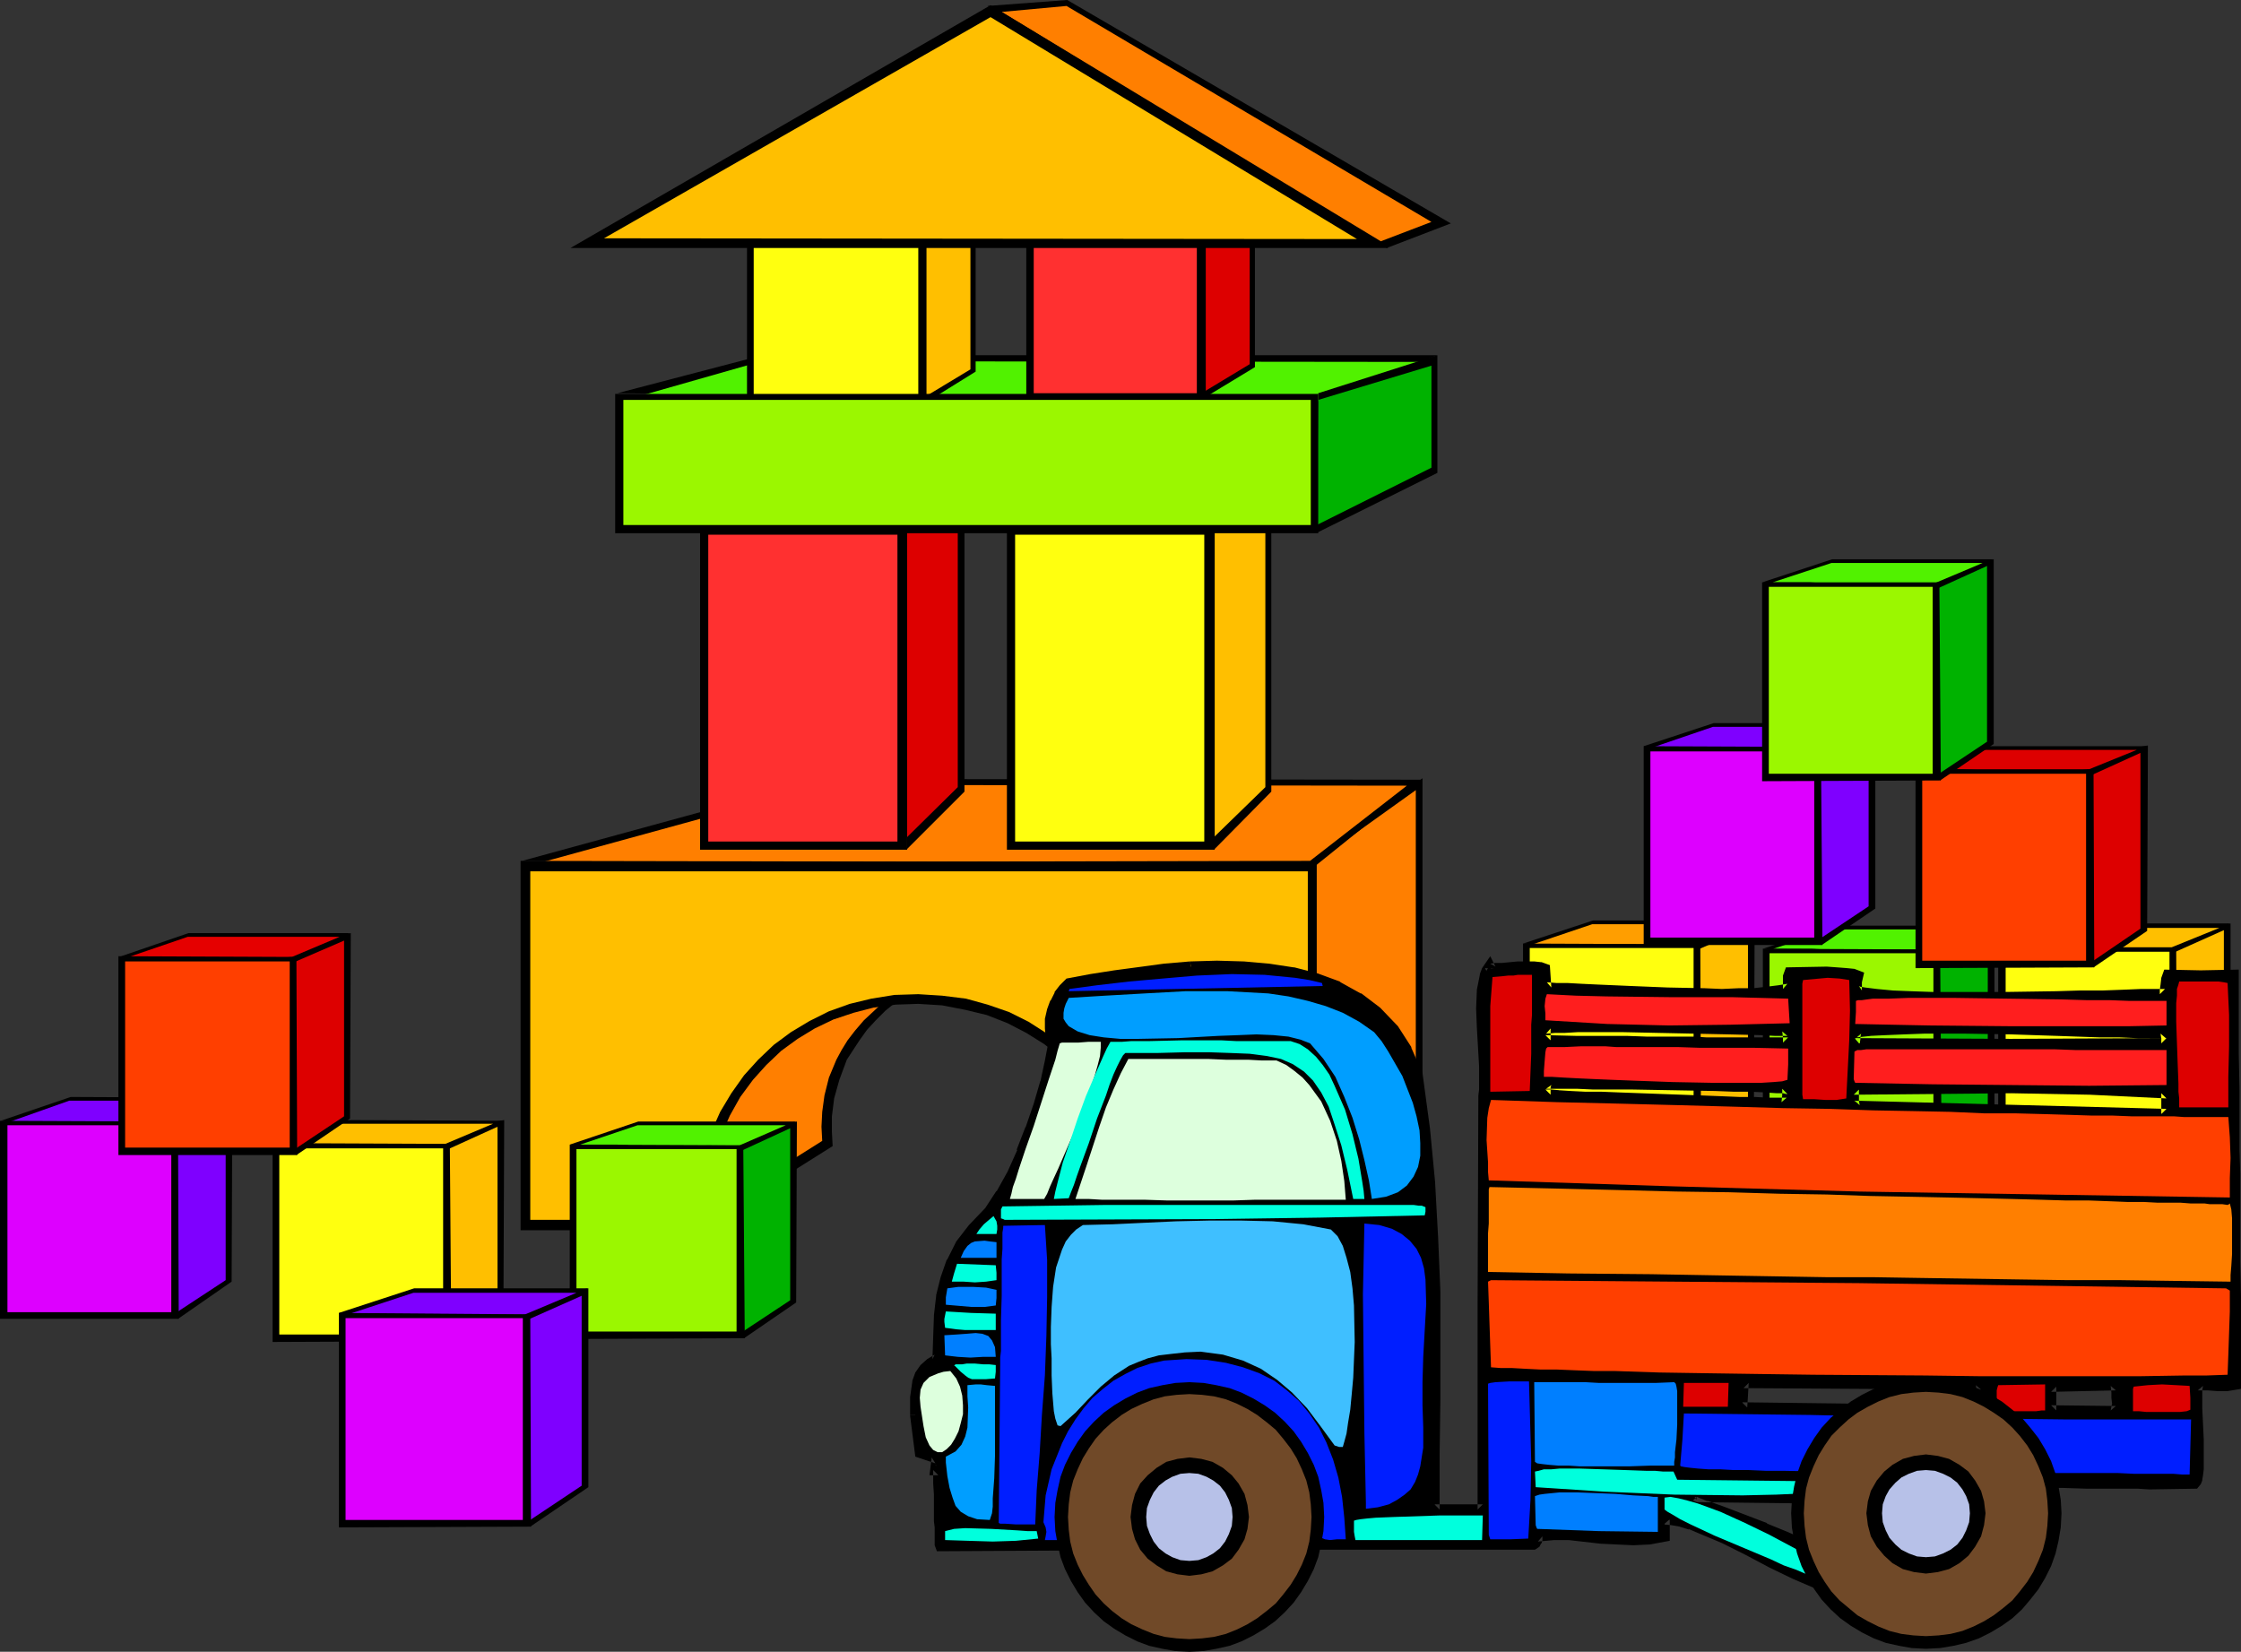 <?xml version="1.0" encoding="UTF-8" standalone="no"?>
<svg
   version="1.0"
   width="128.655mm"
   height="94.831mm"
   id="svg158"
   sodipodi:docname="Blocks 11.wmf"
   xmlns:inkscape="http://www.inkscape.org/namespaces/inkscape"
   xmlns:sodipodi="http://sodipodi.sourceforge.net/DTD/sodipodi-0.dtd"
   xmlns="http://www.w3.org/2000/svg"
   xmlns:svg="http://www.w3.org/2000/svg">
  <rect width="100%" height="100%" fill="#333333" stroke="none"/>
  <sodipodi:namedview
     id="namedview158"
     pagecolor="#ffffff"
     bordercolor="#000000"
     borderopacity="0.25"
     inkscape:showpageshadow="2"
     inkscape:pageopacity="0.0"
     inkscape:pagecheckerboard="0"
     inkscape:deskcolor="#d1d1d1"
     inkscape:document-units="mm" />
  <defs
     id="defs1">
    <pattern
       id="WMFhbasepattern"
       patternUnits="userSpaceOnUse"
       width="6"
       height="6"
       x="0"
       y="0" />
  </defs>
  <path
     style="fill:#000000;fill-opacity:1;fill-rule:evenodd;stroke:none"
     d="M 214.281,1.293 231.573,0 l 83.224,48.478 -13.898,5.333 z"
     id="path1" />
  <path
     style="fill:#ff7f00;fill-opacity:1;fill-rule:evenodd;stroke:none"
     d="m 217.352,2.586 14.059,-1.293 79.184,46.862 -10.989,4.201 z"
     id="path2" />
  <path
     style="fill:#000000;fill-opacity:1;fill-rule:evenodd;stroke:none"
     d="M 133.966,85.322 165.478,77.08 H 311.888 L 286.032,87.099 Z"
     id="path3" />
  <path
     style="fill:#51f200;fill-opacity:1;fill-rule:evenodd;stroke:none"
     d="m 139.784,85.645 25.533,-7.272 144.147,0.162 -23.432,8.564 z"
     id="path4" />
  <path
     style="fill:#000000;fill-opacity:1;fill-rule:evenodd;stroke:none"
     d="m 286.032,85.322 25.856,-8.241 v 25.532 l -26.018,12.928 z"
     id="path5" />
  <path
     style="fill:#00b200;fill-opacity:1;fill-rule:evenodd;stroke:none"
     d="m 286.032,86.776 24.563,-7.433 v 22.138 l -24.886,12.443 z"
     id="path6" />
  <path
     style="fill:#000000;fill-opacity:1;fill-rule:evenodd;stroke:none"
     d="m 151.904,266.792 28.765,-18.099 -0.162,-3.07 v -3.393 l 0.485,-3.878 1.131,-4.04 1.616,-4.363 2.747,-4.201 1.616,-2.262 1.939,-2.101 2.101,-2.101 2.586,-2.101 h -2.262 l -2.424,0.162 -2.424,0.323 -2.747,0.646 -5.494,1.778 -5.818,2.262 -5.656,2.909 -5.494,3.232 -5.01,3.393 -4.525,3.555 z"
     id="path7" />
  <path
     style="fill:#ff7f00;fill-opacity:1;fill-rule:evenodd;stroke:none"
     d="m 151.742,264.368 26.664,-16.806 -0.162,-3.07 0.162,-3.232 0.485,-3.555 0.97,-3.878 1.616,-3.878 1.131,-2.101 1.293,-2.101 1.616,-2.101 1.939,-2.262 2.262,-2.101 2.424,-2.262 h -2.262 l -2.262,0.162 -4.848,0.97 -5.171,1.778 -5.333,2.424 -5.171,2.747 -5.01,3.232 -4.848,3.555 -4.363,3.555 z"
     id="path8" />
  <path
     style="fill:#000000;fill-opacity:1;fill-rule:evenodd;stroke:none"
     d="m 308.656,168.866 v 77.727 l -22.947,20.361 -1.616,-79.827 z"
     id="path9" />
  <path
     style="fill:#ff7f00;fill-opacity:1;fill-rule:evenodd;stroke:none"
     d="m 307.201,171.451 v 74.333 l -21.493,18.583 -1.778,-76.272 z"
     id="path10" />
  <path
     style="fill:#000000;fill-opacity:1;fill-rule:evenodd;stroke:none"
     d="m 113.281,186.803 64.963,-17.775 130.411,0.162 -23.109,18.583 z"
     id="path11" />
  <path
     style="fill:#ff7f00;fill-opacity:1;fill-rule:evenodd;stroke:none"
     d="m 117.483,187.126 61.246,-16.806 126.533,0.162 -21.008,16.321 z"
     id="path12" />
  <path
     style="fill:#000000;fill-opacity:1;fill-rule:evenodd;stroke:none"
     d="m 112.958,186.803 172.75,0.323 v 80.151 h -39.43 l -0.162,-5.171 -0.808,-4.848 -0.97,-4.686 -1.454,-4.525 -1.778,-4.363 -2.262,-4.04 -2.586,-3.717 -2.909,-3.393 -3.232,-3.232 -3.555,-2.747 -3.878,-2.424 -4.04,-2.101 -4.525,-1.778 -4.686,-1.131 -5.01,-0.97 -5.171,-0.323 -4.848,0.162 -4.848,0.646 -4.363,1.131 -4.363,1.454 -4.04,1.939 -3.717,2.262 -3.555,2.586 -3.232,3.07 -2.909,3.232 -2.747,3.717 -2.262,4.04 -1.939,4.363 -1.616,4.686 -1.293,5.009 -0.97,5.333 -0.485,5.494 h -39.107 z"
     id="path13" />
  <path
     style="fill:#ffbf00;fill-opacity:1;fill-rule:evenodd;stroke:none"
     d="m 115.059,189.065 h 168.71 v 75.949 h -35.552 l -0.162,-5.009 -0.808,-4.848 -1.131,-4.686 -1.616,-4.525 -1.939,-4.201 -2.262,-4.04 -2.747,-3.878 -3.07,-3.555 -3.555,-3.232 -3.717,-2.747 -4.04,-2.586 -4.202,-2.101 -4.686,-1.616 -4.686,-1.293 -5.171,-0.646 -5.171,-0.323 -5.171,0.162 -5.01,0.808 -4.686,1.131 -4.525,1.616 -4.202,2.101 -4.04,2.424 -3.717,2.747 -3.394,3.232 -3.07,3.393 -2.747,3.878 -2.424,4.04 -1.939,4.363 -1.616,4.363 -1.293,4.848 -0.808,4.848 -0.323,5.009 h -35.229 z"
     id="path14" />
  <path
     style="fill:#000000;fill-opacity:1;fill-rule:evenodd;stroke:none"
     d="m 194.728,109.884 14.544,3.555 v 58.335 l -12.443,12.443 z"
     id="path15" />
  <path
     style="fill:#dd0000;fill-opacity:1;fill-rule:evenodd;stroke:none"
     d="m 194.566,110.207 13.251,3.393 v 57.204 l -11.635,11.473 z"
     id="path16" />
  <path
     style="fill:#000000;fill-opacity:1;fill-rule:evenodd;stroke:none"
     d="m 151.904,114.247 h 44.925 v 70.132 h -44.925 z"
     id="path17" />
  <path
     style="fill:#ff3030;fill-opacity:1;fill-rule:evenodd;stroke:none"
     d="m 153.681,116.025 h 41.046 v 66.577 h -41.046 z"
     id="path18" />
  <path
     style="fill:#000000;fill-opacity:1;fill-rule:evenodd;stroke:none"
     d="m 261.307,109.884 14.544,3.555 v 58.335 l -12.282,12.443 z"
     id="path19" />
  <path
     style="fill:#ffbf00;fill-opacity:1;fill-rule:evenodd;stroke:none"
     d="m 261.145,110.207 13.413,3.393 v 57.204 l -11.797,11.473 z"
     id="path20" />
  <path
     style="fill:#000000;fill-opacity:1;fill-rule:evenodd;stroke:none"
     d="M 218.483,114.247 H 263.569 V 184.379 H 218.483 Z"
     id="path21" />
  <path
     style="fill:#ffff0f;fill-opacity:1;fill-rule:evenodd;stroke:none"
     d="m 220.261,116.025 h 41.046 v 66.577 h -41.046 z"
     id="path22" />
  <path
     style="fill:#000000;fill-opacity:1;fill-rule:evenodd;stroke:none"
     d="m 199.253,47.67 12.443,1.778 v 31.188 l -10.666,6.625 z"
     id="path23" />
  <path
     style="fill:#ffbf00;fill-opacity:1;fill-rule:evenodd;stroke:none"
     d="m 199.091,47.832 11.474,1.778 v 30.541 l -10.181,6.141 z"
     id="path24" />
  <path
     style="fill:#000000;fill-opacity:1;fill-rule:evenodd;stroke:none"
     d="m 162.085,49.933 h 38.946 v 37.328 h -38.946 z"
     id="path25" />
  <path
     style="fill:#ffff0f;fill-opacity:1;fill-rule:evenodd;stroke:none"
     d="m 163.539,50.902 h 35.714 v 35.551 h -35.714 z"
     id="path26" />
  <path
     style="fill:#000000;fill-opacity:1;fill-rule:evenodd;stroke:none"
     d="m 96.152,245.3 13.251,-2.262 -0.162,40.075 -11.635,7.918 z"
     id="path27" />
  <path
     style="fill:#ffbf00;fill-opacity:1;fill-rule:evenodd;stroke:none"
     d="m 97.283,249.34 10.666,-4.848 v 38.136 l -10.666,7.272 z"
     id="path28" />
  <path
     style="fill:#000000;fill-opacity:1;fill-rule:evenodd;stroke:none"
     d="m 59.146,248.047 15.19,-5.009 34.906,0.162 -12.12,5.009 h -1.616 l -1.939,0.162 H 64.963 l -2.424,-0.162 h -3.07 z"
     id="path29" />
  <path
     style="fill:#ffbf00;fill-opacity:1;fill-rule:evenodd;stroke:none"
     d="m 61.408,248.208 12.766,-4.363 h 32.805 l -10.342,4.363 z"
     id="path30" />
  <path
     style="fill:#000000;fill-opacity:1;fill-rule:evenodd;stroke:none"
     d="m 59.146,248.047 38.461,0.162 0.323,42.822 -38.784,0.162 z"
     id="path31" />
  <path
     style="fill:#ffff0f;fill-opacity:1;fill-rule:evenodd;stroke:none"
     d="m 60.6,249.178 h 35.552 v 40.399 H 60.6 Z"
     id="path32" />
  <path
     style="fill:#000000;fill-opacity:1;fill-rule:evenodd;stroke:none"
     d="m 37.168,240.452 13.251,-2.424 -0.162,40.075 -11.635,8.08 z"
     id="path33" />
  <path
     style="fill:#7f00ff;fill-opacity:1;fill-rule:evenodd;stroke:none"
     d="m 38.138,244.492 10.827,-4.848 v 38.136 l -10.827,7.11 z"
     id="path34" />
  <path
     style="fill:#000000;fill-opacity:1;fill-rule:evenodd;stroke:none"
     d="m 0.162,243.199 15.19,-5.171 34.906,0.162 -12.12,5.171 H 1.616 l -1.131,-0.162 z"
     id="path35" />
  <path
     style="fill:#7f00ff;fill-opacity:1;fill-rule:evenodd;stroke:none"
     d="M 2.262,243.361 15.029,238.836 h 32.966 l -10.342,4.525 z"
     id="path36" />
  <path
     style="fill:#000000;fill-opacity:1;fill-rule:evenodd;stroke:none"
     d="m 0,243.199 38.622,0.162 0.162,42.822 H 0 Z"
     id="path37" />
  <path
     style="fill:#dd00ff;fill-opacity:1;fill-rule:evenodd;stroke:none"
     d="M 1.616,244.169 H 37.168 v 40.56 H 1.616 Z"
     id="path38" />
  <path
     style="fill:#000000;fill-opacity:1;fill-rule:evenodd;stroke:none"
     d="m 62.862,204.74 13.251,-2.262 -0.162,40.237 -11.635,7.918 z"
     id="path39" />
  <path
     style="fill:#dd0000;fill-opacity:1;fill-rule:evenodd;stroke:none"
     d="m 63.832,208.78 10.827,-4.686 v 38.136 l -10.666,7.11 z"
     id="path40" />
  <path
     style="fill:#000000;fill-opacity:1;fill-rule:evenodd;stroke:none"
     d="m 25.856,207.648 15.029,-5.171 h 35.067 l -12.12,5.171 H 62.216 l -1.939,0.162 H 27.31 l -1.131,-0.162 z"
     id="path41" />
  <path
     style="fill:#e50000;fill-opacity:1;fill-rule:evenodd;stroke:none"
     d="m 27.957,207.648 12.766,-4.363 h 32.966 l -10.342,4.363 h -0.323 l -1.131,0.162 H 39.269 l -3.07,-0.162 z"
     id="path42" />
  <path
     style="fill:#000000;fill-opacity:1;fill-rule:evenodd;stroke:none"
     d="m 25.694,207.487 38.622,0.162 0.162,42.984 H 25.694 Z"
     id="path43" />
  <path
     style="fill:#ff3f00;fill-opacity:1;fill-rule:evenodd;stroke:none"
     d="m 27.149,208.618 h 35.714 v 40.399 h -35.714 z"
     id="path44" />
  <path
     style="fill:#000000;fill-opacity:1;fill-rule:evenodd;stroke:none"
     d="m 159.822,245.623 13.09,-2.262 -0.162,39.267 -11.312,7.757 z"
     id="path45" />
  <path
     style="fill:#00b200;fill-opacity:1;fill-rule:evenodd;stroke:none"
     d="m 160.953,249.663 10.504,-4.848 v 37.328 l -10.504,6.949 z"
     id="path46" />
  <path
     style="fill:#000000;fill-opacity:1;fill-rule:evenodd;stroke:none"
     d="m 123.624,248.37 14.867,-5.009 h 34.259 l -11.958,5.171 h -35.714 l -1.131,-0.162 z"
     id="path47" />
  <path
     style="fill:#51f200;fill-opacity:1;fill-rule:evenodd;stroke:none"
     d="m 125.886,248.37 12.443,-4.201 h 32.158 l -10.019,4.363 h -23.594 l -2.909,-0.162 z"
     id="path48" />
  <path
     style="fill:#000000;fill-opacity:1;fill-rule:evenodd;stroke:none"
     d="m 123.624,248.37 37.653,0.162 0.323,41.853 -37.976,0.162 z"
     id="path49" />
  <path
     style="fill:#9bf700;fill-opacity:1;fill-rule:evenodd;stroke:none"
     d="m 125.078,249.34 h 34.744 v 39.591 h -34.744 z"
     id="path50" />
  <path
     style="fill:#000000;fill-opacity:1;fill-rule:evenodd;stroke:none"
     d="m 113.443,281.982 14.221,-2.424 v 43.146 l -12.605,8.564 z"
     id="path51" />
  <path
     style="fill:#7f00ff;fill-opacity:1;fill-rule:evenodd;stroke:none"
     d="m 114.574,286.345 11.635,-5.171 v 41.206 l -11.635,7.757 z"
     id="path52" />
  <path
     style="fill:#000000;fill-opacity:1;fill-rule:evenodd;stroke:none"
     d="m 73.528,284.89 16.322,-5.333 h 37.814 l -13.251,5.656 H 79.83 l -2.586,-0.162 h -3.232 z"
     id="path53" />
  <path
     style="fill:#7f00ff;fill-opacity:1;fill-rule:evenodd;stroke:none"
     d="m 75.952,285.052 13.736,-4.525 h 35.39 l -11.15,4.686 z"
     id="path54" />
  <path
     style="fill:#000000;fill-opacity:1;fill-rule:evenodd;stroke:none"
     d="m 73.528,284.89 41.531,0.323 0.162,46.054 -41.693,0.162 z"
     id="path55" />
  <path
     style="fill:#dd00ff;fill-opacity:1;fill-rule:evenodd;stroke:none"
     d="m 74.982,286.021 h 38.461 v 43.792 H 74.982 Z"
     id="path56" />
  <path
     style="fill:#000000;fill-opacity:1;fill-rule:evenodd;stroke:none"
     d="m 259.691,46.539 12.605,1.939 v 31.188 l -10.666,6.464 z"
     id="path57" />
  <path
     style="fill:#dd0000;fill-opacity:1;fill-rule:evenodd;stroke:none"
     d="m 259.691,46.701 11.474,1.778 v 30.541 l -10.181,6.141 z"
     id="path58" />
  <path
     style="fill:#000000;fill-opacity:1;fill-rule:evenodd;stroke:none"
     d="M 222.685,48.963 H 261.63 V 86.291 H 222.685 Z"
     id="path59" />
  <path
     style="fill:#ff3030;fill-opacity:1;fill-rule:evenodd;stroke:none"
     d="m 224.301,49.771 h 35.39 v 35.551 h -35.39 z"
     id="path60" />
  <path
     style="fill:#000000;fill-opacity:1;fill-rule:evenodd;stroke:none"
     d="m 133.481,85.483 h 152.55 v 30.218 H 133.481 Z"
     id="path61" />
  <path
     style="fill:#9bf700;fill-opacity:1;fill-rule:evenodd;stroke:none"
     d="M 135.259,86.776 H 284.416 V 113.924 H 135.259 Z"
     id="path62" />
  <path
     style="fill:#000000;fill-opacity:1;fill-rule:evenodd;stroke:none"
     d="M 123.785,53.811 214.928,1.131 301.222,53.811 Z"
     id="path63" />
  <path
     style="fill:#ffbf00;fill-opacity:1;fill-rule:evenodd;stroke:none"
     d="M 131.057,51.71 214.928,3.717 294.435,51.872 Z"
     id="path64" />
  <path
     style="fill:#000000;fill-opacity:1;fill-rule:evenodd;stroke:none"
     d="m 367.478,201.993 13.251,-2.262 -0.162,40.075 -11.474,8.08 z"
     id="path65" />
  <path
     style="fill:#ffbf00;fill-opacity:1;fill-rule:evenodd;stroke:none"
     d="m 368.448,206.032 10.827,-4.686 v 37.975 l -10.666,7.272 z"
     id="path66" />
  <path
     style="fill:#000000;fill-opacity:1;fill-rule:evenodd;stroke:none"
     d="m 330.472,204.74 15.19,-5.009 h 34.906 l -12.12,5.171 h -3.555 l -2.424,0.162 H 349.379 l -7.11,-0.162 h -10.181 l -1.293,-0.162 z"
     id="path67" />
  <path
     style="fill:#ff9e00;fill-opacity:1;fill-rule:evenodd;stroke:none"
     d="m 332.572,204.901 12.928,-4.363 h 32.805 l -10.342,4.363 z"
     id="path68" />
  <path
     style="fill:#000000;fill-opacity:1;fill-rule:evenodd;stroke:none"
     d="m 330.472,204.74 38.461,0.162 0.162,42.822 -38.622,0.162 z"
     id="path69" />
  <path
     style="fill:#ffff0f;fill-opacity:1;fill-rule:evenodd;stroke:none"
     d="m 331.926,205.709 h 35.552 v 40.56 h -35.552 z"
     id="path70" />
  <path
     style="fill:#000000;fill-opacity:1;fill-rule:evenodd;stroke:none"
     d="m 419.513,203.124 13.251,-2.262 v 40.075 l -11.635,7.918 z"
     id="path71" />
  <path
     style="fill:#00b200;fill-opacity:1;fill-rule:evenodd;stroke:none"
     d="m 420.644,207.164 10.666,-4.848 v 38.136 l -10.666,7.272 z"
     id="path72" />
  <path
     style="fill:#000000;fill-opacity:1;fill-rule:evenodd;stroke:none"
     d="m 382.507,205.871 15.19,-5.009 h 35.067 l -12.282,5.171 h -36.36 l -1.293,-0.162 z"
     id="path73" />
  <path
     style="fill:#51f200;fill-opacity:1;fill-rule:evenodd;stroke:none"
     d="m 384.769,205.871 12.766,-4.201 h 32.805 l -10.181,4.363 h -24.078 l -3.07,-0.162 z"
     id="path74" />
  <path
     style="fill:#000000;fill-opacity:1;fill-rule:evenodd;stroke:none"
     d="m 382.507,205.871 38.461,0.162 0.323,42.822 -38.784,0.162 z"
     id="path75" />
  <path
     style="fill:#9bf700;fill-opacity:1;fill-rule:evenodd;stroke:none"
     d="m 383.961,206.84 h 35.552 v 40.56 h -35.552 z"
     id="path76" />
  <path
     style="fill:#000000;fill-opacity:1;fill-rule:evenodd;stroke:none"
     d="m 470.74,202.639 13.251,-2.262 v 40.075 l -11.797,8.08 z"
     id="path77" />
  <path
     style="fill:#ffbf00;fill-opacity:1;fill-rule:evenodd;stroke:none"
     d="m 471.71,206.679 10.827,-4.848 v 38.136 l -10.666,7.272 z"
     id="path78" />
  <path
     style="fill:#000000;fill-opacity:1;fill-rule:evenodd;stroke:none"
     d="m 433.572,205.386 38.622,0.162 0.162,42.984 H 433.572 Z"
     id="path79" />
  <path
     style="fill:#000000;fill-opacity:1;fill-rule:evenodd;stroke:none"
     d="m 433.734,205.386 15.19,-5.009 h 34.906 l -12.12,5.171 h -3.555 l -2.424,0.162 H 439.551 l -2.424,-0.162 h -3.394 z"
     id="path80" />
  <path
     style="fill:#ffbf00;fill-opacity:1;fill-rule:evenodd;stroke:none"
     d="m 435.996,205.548 12.766,-4.201 h 32.805 l -10.342,4.201 z"
     id="path81" />
  <path
     style="fill:#ffff0f;fill-opacity:1;fill-rule:evenodd;stroke:none"
     d="m 435.188,206.517 h 35.552 v 40.56 H 435.188 Z"
     id="path82" />
  <path
     style="fill:#000000;fill-opacity:1;fill-rule:evenodd;stroke:none"
     d="m 452.641,164.18 13.413,-2.424 -0.162,40.237 -11.635,7.918 z"
     id="path83" />
  <path
     style="fill:#dd0000;fill-opacity:1;fill-rule:evenodd;stroke:none"
     d="m 453.772,168.219 10.666,-4.848 v 38.136 l -10.666,7.272 z"
     id="path84" />
  <path
     style="fill:#000000;fill-opacity:1;fill-rule:evenodd;stroke:none"
     d="m 415.635,166.927 15.19,-5.009 h 35.067 l -12.282,5.009 h -0.485 l -1.131,0.162 H 441.491 l -6.949,0.162 -7.11,-0.162 h -10.181 l -1.293,-0.162 z"
     id="path85" />
  <path
     style="fill:#dd0000;fill-opacity:1;fill-rule:evenodd;stroke:none"
     d="m 417.897,166.927 12.766,-4.201 h 32.966 l -10.342,4.201 h -0.323 l -1.131,0.162 h -22.624 l -3.07,-0.162 z"
     id="path86" />
  <path
     style="fill:#000000;fill-opacity:1;fill-rule:evenodd;stroke:none"
     d="m 415.635,166.927 h 38.622 l 0.162,42.984 -38.784,0.162 z"
     id="path87" />
  <path
     style="fill:#ff3f00;fill-opacity:1;fill-rule:evenodd;stroke:none"
     d="m 417.089,167.896 h 35.552 v 40.56 h -35.552 z"
     id="path88" />
  <path
     style="fill:#000000;fill-opacity:1;fill-rule:evenodd;stroke:none"
     d="m 393.657,159.17 13.251,-2.262 v 40.237 l -11.635,7.918 z"
     id="path89" />
  <path
     style="fill:#7f00ff;fill-opacity:1;fill-rule:evenodd;stroke:none"
     d="m 394.788,163.21 10.666,-4.848 v 38.298 l -10.666,7.11 z"
     id="path90" />
  <path
     style="fill:#000000;fill-opacity:1;fill-rule:evenodd;stroke:none"
     d="m 356.651,161.917 15.19,-5.009 h 35.067 l -12.282,5.171 h -1.616 l -1.939,0.162 h -28.603 l -2.424,-0.162 h -3.07 z"
     id="path91" />
  <path
     style="fill:#7f00ff;fill-opacity:1;fill-rule:evenodd;stroke:none"
     d="m 358.913,162.079 12.766,-4.363 h 32.805 l -10.181,4.363 z"
     id="path92" />
  <path
     style="fill:#000000;fill-opacity:1;fill-rule:evenodd;stroke:none"
     d="m 356.651,161.917 38.461,0.162 0.323,42.984 h -38.784 z"
     id="path93" />
  <path
     style="fill:#dd00ff;fill-opacity:1;fill-rule:evenodd;stroke:none"
     d="m 358.105,163.048 h 35.552 v 40.399 h -35.552 z"
     id="path94" />
  <path
     style="fill:#000000;fill-opacity:1;fill-rule:evenodd;stroke:none"
     d="m 419.352,123.619 13.251,-2.262 v 40.075 l -11.635,7.918 z"
     id="path95" />
  <path
     style="fill:#00b200;fill-opacity:1;fill-rule:evenodd;stroke:none"
     d="m 420.483,127.659 10.666,-4.848 v 38.136 l -10.666,7.11 z"
     id="path96" />
  <path
     style="fill:#000000;fill-opacity:1;fill-rule:evenodd;stroke:none"
     d="m 382.345,126.367 15.19,-5.009 h 35.067 l -12.282,5.171 h -36.36 l -1.293,-0.162 z"
     id="path97" />
  <path
     style="fill:#51f200;fill-opacity:1;fill-rule:evenodd;stroke:none"
     d="m 384.608,126.367 12.766,-4.201 h 32.805 l -10.342,4.363 h -24.078 l -2.909,-0.162 z"
     id="path98" />
  <path
     style="fill:#000000;fill-opacity:1;fill-rule:evenodd;stroke:none"
     d="m 382.345,126.367 h 38.461 l 0.323,42.984 -38.784,0.162 z"
     id="path99" />
  <path
     style="fill:#9bf700;fill-opacity:1;fill-rule:evenodd;stroke:none"
     d="m 383.8,127.336 h 35.552 v 40.56 h -35.552 z"
     id="path100" />
  <path
     style="fill:#000000;fill-opacity:1;fill-rule:evenodd;stroke:none"
     d="m 335.32,237.543 v -1.939 l 0.162,-0.485 h 6.626 l 3.555,0.162 h 8.403 l 9.211,0.162 8.888,0.162 4.202,0.162 h 3.717 l 3.07,0.162 2.424,0.162 h 1.616 l 0.485,0.162 h 0.162 v 1.616 l -0.162,1.454 h -3.878 l -3.07,-0.162 h -3.394 l -3.878,-0.162 -4.202,-0.162 -8.888,-0.323 -8.726,-0.323 -4.04,-0.162 h -3.555 l -3.232,-0.162 -2.586,-0.162 -1.778,-0.162 z m -136.713,69.485 0.97,8.241 3.717,1.131 -0.323,2.586 h 0.646 v 2.909 l 0.162,2.424 v 5.656 l 0.162,1.293 v 3.878 l 0.162,0.485 28.442,-0.162 0.808,-3.07 0.97,-3.232 2.586,-6.464 3.07,-6.141 1.454,-2.747 1.616,-2.586 1.616,-1.616 1.616,-1.454 3.232,-1.939 3.394,-1.293 3.555,-0.485 3.394,0.323 3.394,0.808 3.394,1.454 3.232,2.101 2.909,2.424 2.909,2.747 2.424,3.07 2.262,3.393 1.939,3.555 1.454,3.555 0.97,3.717 0.485,3.555 h 47.51 l 0.485,-0.323 0.162,-0.323 0.162,-0.485 v -0.646 l 3.555,-0.323 h 3.394 l 7.11,0.808 6.787,0.323 3.394,-0.162 3.394,-0.646 v -3.717 l 1.616,0.162 1.939,0.323 2.101,0.646 2.262,0.97 5.01,2.101 5.171,2.586 5.171,2.747 5.01,2.424 4.525,1.939 1.939,0.808 1.778,0.485 -0.646,-6.625 -0.97,-0.646 -1.454,-0.808 -3.232,-1.616 -4.04,-1.778 -4.363,-1.778 -8.888,-3.393 -4.04,-1.454 -1.616,-0.646 -1.454,-0.646 v -0.646 l 26.664,0.485 0.162,-0.646 0.323,-1.131 0.162,-1.293 0.162,-0.646 h 22.786 l 4.686,0.162 h 25.694 l 5.01,0.162 h 11.15 l 2.586,0.162 h 9.858 l 0.323,-0.485 0.162,-0.646 0.162,-0.97 0.162,-1.293 v -6.302 l -0.323,-6.787 v -4.04 l 0.162,-0.97 h 2.262 l 2.101,0.162 h 1.939 l 1.939,-0.323 v -18.745 l -0.162,-7.918 v -19.068 l -0.162,-5.171 v -13.089 l -0.162,-7.757 V 211.527 l -7.11,0.162 -7.11,-0.162 -0.323,0.97 -0.162,1.293 -0.162,1.131 v 0.808 h -5.171 l -3.878,0.162 -4.363,0.162 h -4.848 l -5.333,0.162 -10.989,0.162 h -15.998 l -4.686,-0.162 -4.04,-0.162 -3.394,-0.323 -2.586,-0.323 -0.97,-0.162 -0.646,-0.323 v -2.101 l 0.323,-1.131 -0.97,-0.323 -1.616,-0.162 -2.101,-0.162 -2.262,-0.162 h -7.918 l -0.323,0.97 v 2.747 l -1.939,0.323 -2.586,0.323 -2.909,0.323 h -3.394 l -3.555,0.162 -3.717,-0.162 -8.08,-0.162 -7.918,-0.323 -7.434,-0.323 -3.394,-0.162 -2.909,-0.162 h -2.586 l -2.101,-0.162 -0.162,-4.04 -1.131,-0.323 -1.454,-0.162 h -3.232 l -3.394,0.323 h -1.454 l -1.131,0.162 -0.323,-0.646 -0.646,0.97 -0.323,1.131 -0.646,3.232 -0.162,3.878 0.162,4.201 0.485,8.403 v 5.171 l -0.162,1.293 -0.162,44.923 v 44.762 h -10.504 v -11.958 l 0.162,-11.796 v -23.593 l -0.485,-11.635 -0.646,-11.796 -1.131,-11.796 -1.616,-11.796 -1.131,-2.747 -1.131,-2.586 -2.909,-4.525 -3.555,-3.717 -4.04,-3.07 -4.363,-2.424 -4.848,-1.778 -5.01,-1.293 -5.333,-0.808 -5.494,-0.485 -5.656,-0.162 -5.656,0.162 -5.656,0.485 -10.827,1.454 -5.171,0.808 -4.848,0.808 -1.131,1.131 -0.97,1.454 -0.808,1.616 -0.646,1.778 -0.485,1.939 v 1.778 l 0.162,1.616 0.646,1.454 -0.808,4.201 -0.97,4.525 -1.454,5.009 -1.778,5.171 -1.939,5.009 -2.101,4.686 -2.424,4.363 -2.424,3.717 -3.555,3.717 -2.747,3.555 -1.939,3.717 -1.293,3.717 -0.97,3.878 -0.485,4.201 -0.162,4.525 -0.162,4.848 -1.616,0.97 -1.293,1.131 -0.97,1.293 -0.485,1.616 -0.485,3.393 z m 179.376,-1.616 0.162,-2.586 0.162,-2.747 51.55,0.323 0.162,1.131 0.162,0.808 0.162,1.131 v 1.131 l -0.162,1.454 -26.018,-0.323 z m 67.064,0.646 v -5.171 l 7.11,-0.162 6.949,-0.162 0.162,1.454 v 1.131 l 0.162,1.454 -0.323,1.616 z M 335.32,225.747 v -2.586 l 1.939,-0.162 h 2.262 l 2.747,-0.162 h 10.019 l 7.595,0.162 7.757,0.162 7.595,0.162 6.787,0.162 3.07,0.162 h 2.747 l 0.162,1.293 v 1.293 h -17.776 l -2.586,-0.162 h -10.181 l -4.525,-0.162 h -10.989 z m 67.064,0.646 0.162,-1.131 v -0.646 l 0.162,-0.646 3.07,-0.323 3.394,-0.162 3.878,-0.162 4.363,-0.162 h 9.211 l 9.858,0.162 9.858,0.323 9.211,0.323 h 4.202 l 3.878,0.162 h 6.302 l 0.162,1.131 v 1.131 l -33.774,0.162 z m -0.162,12.604 v -2.586 l 34.259,-0.323 16.968,0.323 16.645,0.808 v 4.525 l -67.71,-1.778 -0.162,-0.97 V 238.836 Z"
     id="path101" />
  <path
     style="fill:#000000;fill-opacity:1;fill-rule:evenodd;stroke:none"
     d="m 335.32,236.412 1.131,1.131 v -1.939 0.323 l 0.162,-0.485 -1.131,0.808 h 6.626 l 3.555,0.162 h 8.403 l 18.099,0.323 4.202,0.162 h 3.717 l 3.07,0.162 2.424,0.162 h 1.616 -0.323 l 0.646,0.162 h 0.323 l -1.131,-1.131 v 1.616 -0.162 l -0.162,1.454 1.131,-0.97 h -3.878 l -3.07,-0.162 h -3.394 l -3.878,-0.162 -4.202,-0.162 -17.614,-0.646 -4.04,-0.162 h -3.555 l -3.232,-0.162 -2.586,-0.162 h 0.162 l -1.778,-0.162 h -0.162 -1.131 l -0.97,2.101 2.101,0.162 h -0.162 l 1.778,0.162 h 0.162 l 2.586,0.162 3.232,0.162 h 3.555 l 4.04,0.162 17.614,0.646 4.202,0.162 3.878,0.162 h 3.394 l 3.07,0.162 h 4.848 l 0.323,-2.424 v -0.162 l -0.162,-2.586 -1.131,-0.162 h 0.323 l -0.646,-0.162 h -1.778 l -2.424,-0.162 -3.07,-0.162 h -3.717 l -4.202,-0.162 -18.099,-0.323 H 345.662 l -3.555,-0.162 -7.434,0.162 -0.485,1.293 0.162,3.07 z"
     id="path102" />
  <path
     style="fill:#000000;fill-opacity:1;fill-rule:evenodd;stroke:none"
     d="m 197.475,307.029 v 0.162 l 1.131,8.888 4.363,1.454 -0.808,-1.293 -0.485,3.878 h 1.939 l -1.131,-1.131 v 2.909 l 0.162,2.424 v 5.817 l 0.162,1.293 v -0.162 4.04 l 0.485,1.293 30.058,-0.162 1.131,-3.717 0.97,-3.232 -0.162,0.162 2.586,-6.464 3.07,-6.141 1.454,-2.747 v 0.162 l 1.616,-2.586 -0.162,0.162 1.616,-1.616 1.616,-1.454 -0.162,0.162 3.232,-1.939 -0.323,0.162 3.394,-1.293 h -0.162 l 3.555,-0.485 h -0.323 l 3.394,0.323 h -0.162 l 3.394,0.808 -0.162,-0.162 3.394,1.454 h -0.162 l 3.232,2.101 v -0.162 l 2.909,2.424 h -0.162 l 2.909,2.747 v -0.162 l 2.424,3.07 h -0.162 l 2.262,3.393 v -0.162 l 1.939,3.555 1.454,3.555 -0.162,-0.162 0.97,3.717 v -0.162 l 0.646,4.525 h 48.803 l 0.97,-0.646 0.323,-0.646 0.162,-0.162 0.162,-0.646 v -0.808 l -0.97,1.131 3.555,-0.323 h -0.162 3.394 -0.162 l 7.11,0.808 h 0.162 l 6.787,0.323 3.394,-0.162 h 0.162 l 4.363,-0.808 v -4.686 l -1.293,1.131 1.616,0.162 1.939,0.323 h -0.162 l 2.101,0.646 -0.162,-0.162 2.262,0.97 5.01,2.101 5.171,2.586 5.171,2.747 5.01,2.424 4.525,1.939 1.939,0.808 0.162,0.162 3.394,0.808 -0.97,-8.726 -1.293,-0.97 h -0.162 l -1.454,-0.808 -3.232,-1.616 -4.04,-1.778 -4.363,-1.778 -0.162,-0.162 -8.888,-3.393 -4.04,-1.454 0.162,0.162 -1.616,-0.646 -1.454,-0.646 0.646,0.97 v -0.646 l -1.131,1.131 27.472,0.323 0.485,-1.293 0.323,-1.131 v -0.162 l 0.162,-1.293 v 0.162 l 0.162,-0.646 -1.131,0.808 h 22.786 l 4.686,0.162 h 25.694 l 5.01,0.162 h 11.15 l 2.586,0.162 10.342,-0.162 0.808,-0.97 0.323,-0.808 v -0.162 l 0.162,-0.97 0.162,-1.293 v -6.464 l -0.323,-6.787 v -4.04 0.162 l 0.162,-0.97 -1.131,0.97 h 2.262 -0.162 l 2.101,0.162 h 2.262 l 2.909,-0.485 v -19.714 l -0.162,-7.918 v -19.068 l -0.162,-5.171 v -13.089 l -0.162,-7.757 v -18.26 l -8.242,0.162 -7.918,-0.162 -0.646,1.778 -0.162,1.454 -0.162,1.131 v 0.97 l 1.131,-1.131 h -5.171 l -3.878,0.162 -4.363,0.162 h -4.848 l -5.333,0.162 -10.989,0.162 h -15.998 l -4.686,-0.162 -4.04,-0.162 h 0.162 l -3.394,-0.323 -2.586,-0.323 -0.97,-0.162 0.323,0.162 -0.646,-0.323 0.646,0.97 v -2.101 0.323 l 0.485,-2.101 -2.101,-0.808 -1.616,-0.162 -2.101,-0.162 -2.262,-0.162 h -0.162 l -8.726,0.162 -0.646,1.778 v 2.909 l 0.97,-1.131 -1.939,0.323 -2.586,0.323 -2.909,0.323 h 0.162 -3.394 l -3.555,0.162 -3.717,-0.162 -8.08,-0.162 -7.918,-0.323 -7.434,-0.323 -3.394,-0.162 -2.909,-0.162 h -2.586 0.162 l -2.101,-0.162 0.97,1.131 -0.323,-4.848 -1.778,-0.646 h -0.162 l -1.454,-0.162 h -3.555 l -3.394,0.323 h 0.162 -1.616 l -1.131,0.162 1.131,0.646 -1.131,-2.262 -1.778,2.586 -0.485,1.293 v 0.162 l -0.646,3.232 v 0.162 l -0.162,3.878 0.162,4.201 0.485,8.403 v 5.171 -0.162 l -0.162,1.293 v 0.162 l -0.162,44.923 v 44.762 l 1.131,-1.131 h -10.504 l 1.131,1.131 v -11.958 l 0.162,-11.796 v -23.593 l -0.485,-11.635 -0.646,-11.796 v -0.162 l -1.131,-11.796 -1.616,-11.958 -1.293,-2.909 -1.131,-2.586 v -0.162 l -2.909,-4.525 -3.717,-3.878 -0.162,-0.162 -4.04,-3.07 h -0.162 l -4.363,-2.424 -0.162,-0.162 -4.848,-1.778 -5.01,-1.293 h -0.162 l -5.333,-0.808 -5.494,-0.485 h -0.162 l -5.656,-0.162 -5.656,0.162 h -0.162 l 0.323,2.262 h -0.162 l 5.656,-0.162 5.656,0.162 h -0.162 l 5.494,0.485 5.333,0.808 h -0.162 l 5.01,1.293 4.848,1.778 -0.162,-0.162 4.363,2.424 h -0.162 l 4.04,3.07 -0.162,-0.162 3.555,3.717 -0.162,-0.162 2.909,4.525 v -0.162 l 1.131,2.586 1.131,2.747 -0.162,-0.323 1.616,11.796 1.131,11.796 v -0.162 l 0.646,11.796 0.485,11.635 v 23.593 l -0.162,11.796 0.162,12.928 h 12.443 l 0.162,-45.731 0.162,-44.923 v 0.162 l 0.162,-1.293 v -0.162 -5.171 l -0.485,-8.403 -0.162,-4.201 0.162,-3.878 v 0.162 l 0.646,-3.232 v 0.162 l 0.323,-1.131 -0.162,0.323 0.646,-0.97 -1.939,-0.162 0.646,1.293 1.939,-0.162 h -0.162 1.454 0.162 l 3.394,-0.323 h -0.162 3.232 -0.162 l 1.454,0.162 h -0.162 l 1.131,0.323 -0.808,-1.131 0.323,5.009 2.909,0.323 h 0.162 2.586 l 2.909,0.162 3.394,0.162 7.434,0.323 7.918,0.323 8.08,0.162 3.717,0.162 3.555,-0.162 h 3.394 0.162 l 2.909,-0.323 2.586,-0.323 2.909,-0.485 v -3.717 0.323 l 0.323,-0.97 -1.131,0.808 h 7.918 -0.162 l 2.262,0.162 2.101,0.162 1.616,0.162 h -0.162 l 0.97,0.323 -0.808,-1.454 -0.323,1.293 v 2.909 l 1.454,0.808 1.131,0.162 2.586,0.323 3.394,0.323 h 0.162 l 4.04,0.162 4.686,0.162 h 15.998 l 10.989,-0.162 5.333,-0.162 h 4.848 l 4.363,-0.162 3.878,-0.162 6.141,-0.162 0.162,-1.778 v 0.162 l 0.162,-1.131 0.162,-1.293 v 0.162 l 0.323,-0.97 -1.131,0.808 7.11,0.162 7.11,-0.162 -1.131,-1.131 v 17.129 l 0.162,7.757 v 13.089 l 0.162,5.171 v 19.068 l 0.162,7.918 v 18.745 l 0.97,-1.131 -1.939,0.323 h 0.162 -1.939 0.162 l -2.101,-0.162 h -0.162 -3.232 l -0.323,1.939 v 0.162 4.04 l 0.323,6.787 v 6.302 -0.162 l -0.162,1.293 -0.162,0.97 v -0.162 l -0.162,0.646 0.162,-0.323 -0.323,0.485 0.97,-0.485 h -9.858 l -2.586,-0.162 h -11.15 l -5.01,-0.162 h -25.694 l -4.686,-0.162 -23.594,0.162 -0.485,1.293 v 0.162 l -0.162,1.293 v -0.162 l -0.323,1.131 -0.162,0.646 1.131,-0.808 -27.634,-0.323 -0.162,2.262 2.101,0.97 1.616,0.646 0.162,0.162 4.04,1.454 8.888,3.393 -0.162,-0.162 4.363,1.778 4.04,1.778 3.232,1.616 1.454,0.808 h -0.162 l 0.97,0.646 -0.485,-0.808 0.646,6.625 1.454,-1.293 -1.778,-0.485 0.162,0.162 -1.939,-0.808 -4.525,-1.939 -5.01,-2.424 -5.171,-2.747 -5.171,-2.586 -5.01,-2.101 -2.262,-0.97 -0.162,-0.162 -2.101,-0.646 h -0.162 l -1.939,-0.323 -2.909,-0.162 v 4.848 l 0.97,-1.131 -3.394,0.646 h 0.162 l -3.394,0.162 -6.787,-0.323 h 0.162 l -7.11,-0.808 h -0.162 -3.394 -0.162 l -4.525,0.485 v 1.616 -0.323 l -0.162,0.485 0.162,-0.162 -0.162,0.323 0.323,-0.485 -0.485,0.323 0.646,-0.162 h -47.51 l 1.131,0.97 -0.485,-3.555 v -0.162 l -0.97,-3.717 -0.162,-0.162 -1.454,-3.555 -1.939,-3.555 v -0.162 l -2.262,-3.393 h -0.162 l -2.424,-3.07 v -0.162 l -2.909,-2.747 h -0.162 l -2.909,-2.424 v -0.162 l -3.232,-2.101 h -0.162 l -3.394,-1.454 -0.162,-0.162 -3.394,-0.808 h -0.162 l -3.555,-0.323 -3.878,0.485 -3.555,1.454 -3.394,1.939 -1.778,1.616 -1.616,1.778 -1.778,2.586 v 0.162 l -1.454,2.747 -3.07,6.141 -2.586,6.464 -0.162,0.162 -0.97,3.232 -0.808,3.07 1.131,-0.808 -28.442,0.162 1.131,0.808 -0.162,-0.485 v 0.323 -3.878 -0.162 l -0.162,-1.293 v 0.162 -5.656 l -0.162,-2.424 -0.162,-3.878 -1.616,-0.162 1.131,1.293 0.485,-3.555 -4.686,-1.454 0.808,0.97 -0.97,-8.241 v 0.162 z"
     id="path103" />
  <path
     style="fill:#000000;fill-opacity:1;fill-rule:evenodd;stroke:none"
     d="m 258.236,208.618 -5.656,0.485 -10.827,1.454 -5.171,0.808 -5.171,0.97 -1.454,1.454 -1.131,1.454 v 0.162 l -0.808,1.616 -0.162,0.162 -0.646,1.778 -0.485,2.101 v 2.101 l 0.162,1.778 0.808,1.616 -0.162,-0.646 -0.808,4.201 -0.97,4.525 v -0.162 l -1.454,5.009 -1.778,5.171 v -0.162 l -1.939,5.009 h 0.162 l -2.101,4.686 -2.424,4.363 v -0.162 l -2.424,3.717 0.162,-0.162 -3.555,3.717 -0.162,0.162 -2.747,3.555 -1.939,3.878 -0.162,0.162 -1.293,3.717 -0.97,3.878 v 0.162 l -0.485,4.201 v 0.162 l -0.162,4.525 -0.162,4.848 0.485,-0.97 -1.616,0.97 -1.454,1.293 -1.131,1.616 -0.646,1.778 v 0.162 l -0.485,3.393 v 0.162 3.717 h 2.262 v -3.717 0.162 l 0.485,-3.393 v 0.162 l 0.485,-1.616 -0.162,0.323 0.97,-1.293 -0.162,0.162 1.293,-1.131 -0.162,0.162 1.939,-1.293 0.323,-5.494 0.162,-4.525 v 0.162 l 0.485,-4.201 v 0.162 l 0.97,-3.878 1.293,-3.717 -0.162,0.162 1.939,-3.717 v 0.162 l 2.747,-3.555 -0.162,0.162 3.555,-3.878 2.586,-3.717 v -0.162 l 2.424,-4.363 2.101,-4.686 h 0.162 l 1.939,-5.009 v -0.162 l 1.778,-5.171 1.454,-5.009 v -0.162 l 0.97,-4.525 0.808,-4.525 -0.808,-1.778 0.162,0.323 -0.162,-1.616 v 0.162 -1.778 0.323 l 0.485,-1.939 0.646,-1.778 -0.162,0.162 0.808,-1.616 v 0.162 l 0.97,-1.454 -0.162,0.162 1.131,-1.131 -0.646,0.323 4.848,-0.808 5.171,-0.808 10.827,-1.454 5.656,-0.485 z"
     id="path104" />
  <path
     style="fill:#000000;fill-opacity:1;fill-rule:evenodd;stroke:none"
     d="m 377.982,304.282 1.131,1.131 0.162,-2.586 0.162,-2.747 -1.131,1.131 51.55,0.323 -1.131,-0.97 0.162,1.131 0.162,0.808 0.162,1.131 v -0.162 1.131 -0.162 l -0.162,1.454 1.131,-0.97 -52.197,-0.646 -1.131,2.262 54.298,0.646 0.323,-2.424 v -0.162 -1.131 -0.162 l -0.162,-1.131 -0.162,-0.808 -0.323,-2.101 -53.49,-0.323 -0.323,3.878 -0.162,3.717 z"
     id="path105" />
  <path
     style="fill:#000000;fill-opacity:1;fill-rule:evenodd;stroke:none"
     d="m 445.046,304.928 1.131,1.131 v -5.171 l -1.131,1.131 14.059,-0.323 -1.131,-0.97 0.162,1.454 v -0.162 1.293 l 0.162,1.454 v -0.323 l -0.323,1.616 1.131,-0.97 -14.059,-0.162 -0.97,2.101 15.998,0.323 0.485,-2.747 -0.162,-1.616 v 0.162 -1.131 -0.162 l -0.323,-2.424 -15.998,0.485 v 7.11 z"
     id="path106" />
  <path
     style="fill:#000000;fill-opacity:1;fill-rule:evenodd;stroke:none"
     d="m 335.32,224.616 1.131,1.131 v -2.586 l -0.97,1.131 1.939,-0.162 h -0.162 2.262 l 2.747,-0.162 h 10.019 l 22.947,0.485 6.787,0.162 3.07,0.162 h 2.747 l -1.131,-0.97 0.162,1.293 v -0.162 1.293 l 1.131,-1.131 h -17.776 l -2.586,-0.162 h -10.181 l -4.525,-0.162 h -10.989 l -6.626,-0.162 -0.97,2.101 7.595,0.323 H 352.934 l 4.525,0.162 h 10.181 l 2.586,0.162 18.746,-0.162 0.162,-2.262 v -0.162 l -0.323,-2.262 h -3.717 l -3.07,-0.162 -6.787,-0.162 -22.947,-0.485 h -10.019 l -2.747,0.162 h -2.262 -0.162 l -2.909,0.323 0.162,4.525 z"
     id="path107" />
  <path
     style="fill:#000000;fill-opacity:1;fill-rule:evenodd;stroke:none"
     d="m 402.384,225.262 1.131,1.293 0.162,-1.131 v -0.808 0.323 l 0.162,-0.646 -0.97,0.808 3.07,-0.323 h -0.162 l 3.394,-0.162 3.878,-0.162 4.363,-0.162 h 9.211 l 9.858,0.162 9.858,0.323 9.211,0.323 h 4.202 l 3.878,0.162 h 6.302 l -1.131,-0.97 0.162,1.131 v -0.162 1.131 l 1.131,-1.131 -33.774,0.162 -33.936,-0.162 -1.293,2.262 35.229,0.162 34.744,-0.323 0.162,-2.101 v -0.162 l -0.323,-2.101 h -7.272 l -3.878,-0.162 h -4.202 l -9.211,-0.323 -9.858,-0.323 -9.858,-0.162 h -9.211 l -4.363,0.162 -3.878,0.162 -3.394,0.162 h -0.162 l -3.717,0.485 -0.485,1.454 v 0.808 -0.162 l -0.323,2.424 z"
     id="path108" />
  <path
     style="fill:#000000;fill-opacity:1;fill-rule:evenodd;stroke:none"
     d="m 401.091,238.998 h 2.262 v -2.586 l -1.131,1.131 34.259,-0.323 16.968,0.323 16.645,0.808 -1.131,-1.131 v 4.525 l 1.131,-1.131 -67.71,-1.778 1.131,0.97 -0.162,-0.97 v 0.162 -0.162 h -2.262 v 0.162 h 2.262 V 238.836 h -2.262 v 0.162 0.162 l 0.323,1.939 69.811,1.778 v -6.625 l -17.776,-0.97 -16.968,-0.323 -35.229,0.485 -0.162,3.555 h 2.262 z"
     id="path109" />
  <path
     style="fill:#ddffdd;fill-opacity:1;fill-rule:evenodd;stroke:none"
     d="m 200.384,309.453 0.485,2.424 0.808,1.778 0.808,0.97 0.97,0.485 h 0.97 l 0.97,-0.646 0.97,-0.97 0.808,-1.293 0.808,-1.616 0.485,-1.778 0.485,-1.939 v -1.939 l -0.162,-2.101 -0.485,-1.939 -0.808,-1.778 -1.293,-1.616 -1.454,0.162 -1.131,0.323 -1.939,0.808 -1.293,1.293 -0.646,1.454 -0.162,1.778 0.162,1.939 z"
     id="path110" />
  <path
     style="fill:#00ffdd;fill-opacity:1;fill-rule:evenodd;stroke:none"
     d="m 205.07,334.176 5.01,0.162 5.333,0.162 5.01,-0.162 4.848,-0.485 -0.323,-1.616 h -1.939 l -2.262,-0.162 -5.656,-0.323 -5.656,-0.162 -2.424,0.162 -1.939,0.485 z"
     id="path111" />
  <path
     style="fill:#009eff;fill-opacity:1;fill-rule:evenodd;stroke:none"
     d="m 205.232,317.371 0.323,2.909 0.485,2.586 0.646,2.101 0.646,1.778 1.131,1.293 1.616,0.97 1.939,0.646 2.747,0.162 0.162,-0.485 0.323,-0.97 0.162,-1.454 v -1.778 l 0.323,-4.363 0.162,-4.848 v -15.19 l -1.778,-0.162 -1.293,-0.162 h -1.131 l -1.778,0.162 v 2.424 l 0.162,2.424 -0.162,4.363 -0.485,1.939 -0.808,1.778 -1.293,1.454 -2.101,1.131 z"
     id="path112" />
  <path
     style="fill:#007fff;fill-opacity:1;fill-rule:evenodd;stroke:none"
     d="m 205.07,294.101 2.747,0.323 2.747,0.162 2.747,-0.162 h 2.747 l -0.162,-2.101 -0.646,-1.454 -0.808,-0.97 -1.293,-0.485 -1.454,-0.162 -1.939,0.162 -2.262,0.162 -2.586,0.162 z"
     id="path113" />
  <path
     style="fill:#00ffdd;fill-opacity:1;fill-rule:evenodd;stroke:none"
     d="m 205.07,288.122 1.293,0.162 1.131,0.162 1.939,0.162 h 6.626 v -3.555 l -5.333,-0.162 -5.494,-0.323 -0.323,1.616 v 0.646 z"
     id="path114" />
  <path
     style="fill:#007fff;fill-opacity:1;fill-rule:evenodd;stroke:none"
     d="m 205.232,283.113 5.656,0.485 h 2.747 l 2.424,-0.323 0.162,-1.616 v -1.778 l -2.262,-0.485 -2.909,-0.162 h -3.07 l -2.424,0.323 -0.323,1.939 z"
     id="path115" />
  <path
     style="fill:#00ffdd;fill-opacity:1;fill-rule:evenodd;stroke:none"
     d="m 206.525,278.103 h 2.586 l 2.424,0.162 2.424,-0.162 2.262,-0.323 v -1.616 l -0.162,-1.616 -8.403,-0.323 -0.646,2.101 z"
     id="path116" />
  <path
     style="fill:#00ffdd;fill-opacity:1;fill-rule:evenodd;stroke:none"
     d="m 207.171,296.363 1.293,1.293 0.97,0.808 0.646,0.485 0.808,0.323 h 3.07 l 1.939,-0.162 0.162,-1.454 v -1.454 l -1.454,-0.162 h -1.293 l -1.778,-0.162 h -1.778 l -0.97,0.162 h -1.454 l -0.323,0.323 z"
     id="path117" />
  <path
     style="fill:#007fff;fill-opacity:1;fill-rule:evenodd;stroke:none"
     d="m 208.464,272.932 h 7.757 v -3.393 l -1.454,-0.162 -1.131,-0.162 -2.101,0.162 -0.808,0.323 -0.808,0.646 -0.808,1.131 z"
     id="path118" />
  <path
     style="fill:#00ffdd;fill-opacity:1;fill-rule:evenodd;stroke:none"
     d="m 211.857,267.761 h 4.363 l 0.162,-0.97 v -0.808 l -0.162,-0.97 -0.646,-1.131 -0.97,0.808 -1.131,0.97 -0.97,1.131 z"
     id="path119" />
  <path
     style="fill:#001eff;fill-opacity:1;fill-rule:evenodd;stroke:none"
     d="m 216.705,330.46 0.323,0.162 h 0.97 l 2.424,0.162 h 4.202 l 0.323,-7.433 0.646,-8.08 0.485,-8.241 0.646,-8.564 0.323,-8.564 0.162,-8.403 v -8.08 l -0.485,-7.595 -9.05,0.162 v 0.485 l -0.162,0.97 v 3.555 l -0.162,2.262 v 7.918 l -0.162,5.333 v 6.625 l -0.162,1.454 v 1.454 l -0.162,17.291 z"
     id="path120" />
  <path
     style="fill:#00ffdd;fill-opacity:1;fill-rule:evenodd;stroke:none"
     d="m 217.19,264.368 0.485,0.162 0.323,0.162 45.733,-0.162 22.786,-0.323 22.624,-0.485 0.162,-0.808 v -0.97 l -0.808,-0.323 h -0.646 l -1.131,-0.162 h -66.741 l -22.462,0.323 -0.323,0.646 z"
     id="path121" />
  <path
     style="fill:#ddffdd;fill-opacity:1;fill-rule:evenodd;stroke:none"
     d="m 219.129,260.166 h 7.434 l 0.646,-1.131 0.646,-1.616 0.808,-1.778 0.97,-2.101 2.101,-4.848 2.262,-5.171 1.939,-5.333 1.616,-4.848 0.646,-2.262 0.485,-1.939 0.162,-1.778 v -1.293 h -2.747 l -2.101,0.162 h -3.555 l -0.485,0.162 -0.485,1.616 -0.485,1.939 -1.454,4.363 -3.232,10.019 -1.778,5.009 -1.454,4.363 -0.646,2.101 -0.646,1.778 -0.323,1.454 z"
     id="path122" />
  <path
     style="fill:#001eff;fill-opacity:1;fill-rule:evenodd;stroke:none"
     d="m 226.401,330.298 0.485,1.131 0.162,0.97 -0.162,0.97 -0.162,0.808 h 5.171 l 1.131,-4.848 1.454,-4.525 1.616,-4.363 1.939,-3.878 2.101,-3.555 2.424,-3.232 2.747,-2.586 2.909,-2.101 3.07,-1.616 3.394,-0.97 3.555,-0.323 3.878,0.485 3.878,1.131 4.202,1.939 4.363,2.747 4.525,3.555 1.293,2.101 1.131,1.939 2.586,8.403 1.454,4.04 0.162,2.101 0.162,1.454 0.323,1.131 0.485,0.485 0.808,0.323 1.131,0.162 1.454,-0.162 h 1.939 l -0.323,-4.686 -0.485,-4.525 -0.808,-4.201 -1.131,-3.878 -1.454,-3.717 -1.616,-3.232 -2.101,-3.07 -2.262,-2.747 -2.586,-2.262 -2.747,-2.101 -3.232,-1.616 -3.555,-1.293 -3.717,-0.97 -4.202,-0.646 -4.363,-0.162 -4.848,0.323 -2.909,0.646 -2.909,0.97 -2.586,1.293 -2.586,1.454 -2.262,1.778 -2.262,1.939 -1.939,2.262 -1.778,2.424 -1.616,2.586 -1.293,2.586 -2.262,5.656 -1.293,5.656 z"
     id="path123" />
  <path
     style="fill:#3fbfff;fill-opacity:1;fill-rule:evenodd;stroke:none"
     d="m 228.179,294.748 v 3.717 l 0.162,3.878 0.323,3.878 0.323,1.616 0.485,1.454 0.646,0.162 3.232,-2.909 2.747,-2.909 2.747,-2.747 2.909,-2.424 3.232,-2.101 1.939,-0.808 2.101,-0.808 2.424,-0.646 2.747,-0.323 2.909,-0.323 3.394,-0.162 4.848,0.646 4.363,1.293 3.878,1.778 3.555,2.424 3.232,2.747 3.232,3.393 2.909,3.878 3.07,4.201 0.97,0.323 h 0.808 l 0.323,-1.131 0.485,-1.778 0.323,-2.262 0.485,-2.909 0.323,-3.393 0.323,-3.555 0.323,-7.757 -0.162,-7.918 -0.323,-3.717 -0.485,-3.555 -0.808,-3.07 -0.808,-2.586 -1.131,-2.101 -1.454,-1.454 -5.979,-1.131 -6.626,-0.646 -6.787,-0.162 h -7.11 l -7.11,0.162 -6.949,0.323 -6.787,0.323 -6.464,0.162 -1.454,0.97 -1.131,1.131 -1.131,1.454 -0.808,1.778 -1.293,3.878 -0.646,4.201 -0.323,4.363 -0.162,4.363 v 3.717 z"
     id="path124" />
  <path
     style="fill:#00ffdd;fill-opacity:1;fill-rule:evenodd;stroke:none"
     d="m 228.664,260.166 3.232,-0.162 0.485,-1.293 0.646,-1.616 0.646,-1.939 0.808,-2.262 1.778,-4.848 1.778,-5.333 1.939,-5.009 0.808,-2.424 0.808,-2.101 0.808,-1.778 0.646,-1.293 0.646,-1.131 0.485,-0.485 h 6.787 l 6.141,-0.162 h 5.333 l 4.686,0.162 4.04,0.162 3.717,0.485 3.07,0.646 2.586,1.131 2.424,1.616 1.939,1.939 1.778,2.586 1.616,3.07 1.293,3.878 1.454,4.525 1.293,5.333 1.293,6.302 h 2.424 l -0.162,-1.778 -0.323,-2.101 -0.808,-4.848 -1.293,-5.333 -1.616,-5.333 -2.262,-5.171 -1.131,-2.424 -1.454,-2.101 -1.454,-1.778 -1.778,-1.616 -1.778,-1.131 -1.939,-0.646 h -11.797 l -3.07,-0.162 h -9.05 l -6.787,0.162 h -3.878 l -2.101,0.162 h -2.424 l -0.808,1.454 -0.808,1.778 -1.778,4.04 -1.939,4.525 -1.778,4.848 -1.616,4.848 -1.616,4.686 -1.131,4.363 -0.485,1.939 z"
     id="path125" />
  <path
     style="fill:#009eff;fill-opacity:1;fill-rule:evenodd;stroke:none"
     d="m 230.765,221.061 0.485,0.808 0.646,0.808 1.939,1.131 2.586,0.808 3.07,0.485 3.555,0.323 h 4.04 l 8.565,-0.162 8.726,-0.485 4.363,-0.162 3.878,-0.162 3.717,0.162 3.232,0.323 2.586,0.646 2.101,0.808 2.909,3.393 2.586,3.878 1.939,4.363 1.778,4.525 1.454,4.686 1.131,4.525 0.97,4.363 0.646,4.04 3.07,-0.485 2.586,-0.97 1.939,-1.454 1.454,-1.939 0.97,-2.101 0.485,-2.424 v -2.747 l -0.162,-2.747 -0.646,-3.07 -0.808,-2.909 -2.262,-5.817 -3.07,-5.333 -1.454,-2.262 -1.616,-1.939 -3.232,-2.262 -3.555,-1.939 -3.717,-1.454 -3.878,-1.131 -4.202,-0.97 -4.363,-0.646 -8.888,-0.485 h -9.05 l -8.888,0.485 -8.565,0.485 -7.918,0.485 -0.646,1.293 -0.323,0.97 -0.162,0.97 z"
     id="path126" />
  <path
     style="fill:#001eff;fill-opacity:1;fill-rule:evenodd;stroke:none"
     d="m 231.896,215.082 55.106,-1.131 -0.162,-0.646 -2.747,-0.646 -3.07,-0.485 -6.626,-0.646 -7.11,-0.162 -7.595,0.323 -7.434,0.646 -7.272,0.646 -6.949,0.808 -5.979,0.808 z"
     id="path127" />
  <path
     style="fill:#ddffdd;fill-opacity:1;fill-rule:evenodd;stroke:none"
     d="m 233.35,260.166 h 2.909 l 2.747,0.162 h 9.211 l 5.01,0.162 h 14.382 l 4.848,-0.162 h 19.554 l -0.323,-4.04 -0.646,-4.363 -0.97,-4.363 -1.454,-4.363 -1.939,-4.201 -2.586,-3.555 -1.454,-1.616 -1.778,-1.454 -1.778,-1.293 -2.101,-0.97 h -3.232 l -2.909,-0.162 h -4.848 l -3.717,-0.162 h -17.453 l -1.616,3.07 -1.616,3.555 -1.616,3.878 -1.454,4.201 -2.747,8.403 -1.293,3.878 z"
     id="path128" />
  <path
     style="fill:#00ffdd;fill-opacity:1;fill-rule:evenodd;stroke:none"
     d="m 293.788,332.399 0.162,0.97 0.162,0.808 h 27.472 l 0.162,-5.333 h -9.534 l -9.696,0.323 -4.04,0.162 -1.778,0.162 -1.454,0.162 -0.97,0.162 -0.485,0.162 z"
     id="path129" />
  <path
     style="fill:#001eff;fill-opacity:1;fill-rule:evenodd;stroke:none"
     d="m 296.374,326.097 v 1.293 l 2.586,-0.323 2.424,-0.646 1.778,-0.97 1.616,-1.131 1.293,-1.131 0.97,-1.616 0.646,-1.616 0.485,-1.778 0.646,-4.04 v -4.363 l -0.162,-4.848 v -5.009 l 0.162,-5.494 0.323,-5.817 0.323,-5.656 -0.162,-5.333 -0.323,-2.424 -0.646,-2.262 -0.97,-1.939 -1.454,-1.778 -1.778,-1.454 -2.101,-1.131 -2.747,-0.808 -3.232,-0.323 -0.323,15.351 0.162,15.19 0.162,15.028 z"
     id="path130" />
  <path
     style="fill:#000000;fill-opacity:1;fill-rule:evenodd;stroke:none"
     d="m 321.584,212.658 v -0.485 z"
     id="path131" />
  <path
     style="fill:#001eff;fill-opacity:1;fill-rule:evenodd;stroke:none"
     d="m 323.038,333.045 0.323,0.97 h 4.202 l 4.04,-0.162 0.485,-8.403 0.162,-8.403 -0.485,-17.291 h -4.363 l -2.909,0.162 -1.131,0.162 -0.485,0.162 z"
     id="path132" />
  <path
     style="fill:#ff3f00;fill-opacity:1;fill-rule:evenodd;stroke:none"
     d="m 323.523,296.687 2.101,0.162 h 2.424 l 2.909,0.162 3.232,0.162 h 3.555 l 3.878,0.162 4.202,0.162 h 4.525 l 9.696,0.323 10.504,0.162 11.15,0.162 11.797,0.162 24.24,0.162 12.12,0.162 h 34.259 l 10.019,-0.162 h 4.686 l 4.525,-0.162 0.162,-4.363 0.323,-9.372 v -4.525 l -0.808,-0.485 -79.669,-1.131 -79.83,-0.646 -0.646,0.323 0.162,4.525 0.162,4.848 0.162,4.686 z"
     id="path133" />
  <path
     style="fill:#ff7f00;fill-opacity:1;fill-rule:evenodd;stroke:none"
     d="m 322.876,276.003 17.453,0.323 17.938,0.162 18.422,0.323 19.392,0.323 h 10.019 l 10.181,0.162 21.331,0.323 11.15,0.162 h 11.474 l 11.635,0.162 12.12,0.162 V 276.649 l 0.162,-1.939 0.162,-2.586 v -7.757 l -0.162,-1.939 -0.323,-1.293 -0.162,0.162 -0.323,0.162 -1.131,-0.162 h -2.747 l -1.131,-0.162 h -3.07 l -2.101,-0.162 h -5.01 l -3.07,-0.162 h -3.555 l -4.04,-0.162 -4.363,-0.162 h -5.01 l -5.494,-0.162 -6.141,-0.162 -6.787,-0.162 -7.272,-0.162 -8.08,-0.162 -8.565,-0.162 -9.373,-0.323 -10.181,-0.162 -10.989,-0.323 -11.635,-0.162 -12.605,-0.323 -13.413,-0.323 -14.382,-0.323 -0.162,0.485 v 7.433 l -0.162,2.101 z"
     id="path134" />
  <path
     style="fill:#ff3f00;fill-opacity:1;fill-rule:evenodd;stroke:none"
     d="m 323.038,256.127 39.915,1.293 40.4,1.131 40.4,0.646 40.077,0.646 v -4.201 l 0.162,-4.363 -0.162,-4.525 -0.323,-4.363 h -9.534 l -2.262,-0.162 h -9.211 l -4.04,-0.162 h -4.525 l -5.01,-0.162 -5.494,-0.162 -6.141,-0.162 h -6.787 l -7.272,-0.323 -8.08,-0.162 -8.726,-0.162 -9.373,-0.323 -10.181,-0.162 -10.989,-0.323 -11.797,-0.323 -12.605,-0.323 -13.574,-0.323 -14.382,-0.485 -0.485,1.778 -0.323,2.101 -0.162,4.848 0.323,4.848 v 2.101 z"
     id="path135" />
  <path
     style="fill:#dd0000;fill-opacity:1;fill-rule:evenodd;stroke:none"
     d="m 323.361,236.897 8.565,-0.162 0.323,-8.08 v -6.302 l 0.162,-2.101 v -8.726 h -3.07 l -0.97,0.162 h -1.131 l -1.454,0.162 -1.939,0.162 -0.485,6.302 z"
     id="path136" />
  <path
     style="fill:#007fff;fill-opacity:1;fill-rule:evenodd;stroke:none"
     d="m 333.219,330.945 0.162,0.485 0.162,0.323 13.413,0.485 12.766,0.162 v -7.595 h -0.97 l -1.131,-0.162 -3.232,-0.162 -3.878,-0.323 -4.04,-0.162 -4.202,-0.162 h -3.878 l -3.232,0.323 -1.131,0.162 -0.97,0.323 z"
     id="path137" />
  <path
     style="fill:#00ffdd;fill-opacity:1;fill-rule:evenodd;stroke:none"
     d="m 333.219,322.703 14.867,0.97 15.19,0.646 14.867,0.162 7.272,-0.162 7.11,-0.323 0.323,-1.131 v -1.454 l -14.382,-0.162 -14.544,-0.162 -0.808,-1.778 h -2.262 l -1.778,-0.162 h -1.939 l -4.525,-0.162 -4.848,-0.162 -5.01,-0.162 h -4.363 l -1.778,0.162 h -1.616 l -1.131,0.323 -0.808,0.162 z"
     id="path138" />
  <path
     style="fill:#007fff;fill-opacity:1;fill-rule:evenodd;stroke:none"
     d="m 333.057,317.209 0.485,0.323 1.131,0.162 1.454,0.162 1.939,0.162 h 2.262 l 2.424,0.162 h 10.827 l 4.686,-0.162 h 5.01 v -0.808 l 0.162,-0.97 v -1.131 l 0.323,-2.747 0.162,-3.232 v -7.272 l -0.162,-0.97 -0.162,-0.646 -0.323,-0.323 -4.04,0.162 H 346.955 l -2.909,-0.162 h -11.15 z"
     id="path139" />
  <path
     style="fill:#ff1e1e;fill-opacity:1;fill-rule:evenodd;stroke:none"
     d="m 334.996,233.665 h 1.778 l 2.586,0.162 3.07,0.162 3.555,0.162 3.878,0.162 4.202,0.162 8.888,0.323 8.565,0.162 h 10.666 l 2.586,-0.162 1.939,-0.162 1.131,-0.323 0.162,-3.393 v -3.393 l -7.272,-0.162 h -11.797 l -4.848,-0.162 H 350.672 l -2.262,-0.162 h -5.494 l -3.394,0.162 h -3.717 l -0.323,0.323 -0.162,0.808 -0.162,1.939 -0.162,2.101 z"
     id="path140" />
  <path
     style="fill:#ff1e1e;fill-opacity:1;fill-rule:evenodd;stroke:none"
     d="m 335.32,221.384 13.413,0.808 13.413,0.323 13.251,-0.162 12.928,-0.323 -0.162,-2.586 -0.162,-2.747 -5.979,-0.162 -6.302,-0.162 h -13.413 l -13.736,-0.162 -6.626,-0.162 -6.302,-0.323 -0.323,0.97 -0.162,1.616 0.162,1.616 z"
     id="path141" />
  <path
     style="fill:#00ffdd;fill-opacity:1;fill-rule:evenodd;stroke:none"
     d="m 361.176,327.551 0.646,0.485 1.131,0.646 1.616,0.97 2.262,1.131 2.424,1.131 2.747,1.293 12.282,5.171 2.747,1.293 2.747,0.97 2.262,0.97 1.939,0.808 1.454,0.485 0.808,0.162 -0.162,-1.778 -0.162,-1.939 -1.293,-0.646 -1.778,-0.97 -1.939,-0.97 -2.101,-1.131 -4.848,-2.586 -5.333,-2.586 -5.333,-2.424 -4.848,-1.778 -2.262,-0.646 -1.939,-0.485 -1.778,-0.323 -1.293,0.162 z"
     id="path142" />
  <path
     style="fill:#001eff;fill-opacity:1;fill-rule:evenodd;stroke:none"
     d="m 364.569,318.017 0.162,0.162 0.808,0.162 1.293,0.162 1.616,0.162 2.262,0.162 h 2.586 l 2.909,0.162 h 3.232 l 3.717,0.162 h 3.878 l 8.403,0.162 9.211,0.162 h 9.534 l 19.554,0.162 h 25.856 l 3.394,0.162 h 8.565 l 1.939,0.162 h 1.616 l 0.323,-11.958 h -27.149 l -27.634,-0.323 -27.795,-0.646 -27.472,-0.323 -0.323,5.656 z"
     id="path143" />
  <path
     style="fill:#dd0000;fill-opacity:1;fill-rule:evenodd;stroke:none"
     d="m 365.216,305.251 h 9.696 l 0.162,-5.171 h -9.696 z"
     id="path144" />
  <path
     style="fill:#dd0000;fill-opacity:1;fill-rule:evenodd;stroke:none"
     d="m 391.072,237.543 0.162,0.97 h 2.424 l 2.424,0.162 h 2.424 l 2.101,-0.323 0.646,-12.604 0.162,-6.464 -0.162,-6.625 -2.101,-0.323 -2.586,-0.162 -5.333,0.485 -0.162,0.808 z"
     id="path145" />
  <path
     style="fill:#ff1e1e;fill-opacity:1;fill-rule:evenodd;stroke:none"
     d="m 402.222,234.15 0.162,0.485 0.162,0.323 16.806,0.323 33.936,0.323 16.806,-0.162 v -7.595 h -19.877 l -4.363,-0.162 h -40.885 l -1.131,0.162 h -0.808 l -0.646,0.323 z"
     id="path146" />
  <path
     style="fill:#ff1e1e;fill-opacity:1;fill-rule:evenodd;stroke:none"
     d="m 402.545,222.192 7.918,0.162 8.242,0.162 17.453,0.162 h 25.856 l 8.08,-0.162 v -5.333 h -8.08 l -4.363,-0.162 h -5.01 l -5.333,-0.162 -11.635,-0.162 -11.474,-0.162 h -10.181 l -4.202,0.162 h -3.394 l -1.293,0.162 -1.131,0.162 h -0.808 l -0.485,0.162 v 2.424 z"
     id="path147" />
  <path
     style="fill:#dd0000;fill-opacity:1;fill-rule:evenodd;stroke:none"
     d="m 433.411,305.736 0.646,0.323 1.293,0.162 h 6.464 l 1.131,-0.162 h 0.808 v -5.656 l -10.181,0.162 -0.162,0.485 -0.162,0.646 v 1.454 l 0.162,1.131 z"
     id="path148" />
  <path
     style="fill:#dd0000;fill-opacity:1;fill-rule:evenodd;stroke:none"
     d="m 462.822,306.221 h 1.293 l 1.616,0.162 h 7.272 l 1.454,-0.162 0.808,-0.323 v -2.586 l -0.162,-2.586 -2.909,-0.162 -3.07,-0.162 -3.07,0.162 -3.07,0.323 -0.162,0.485 z"
     id="path149" />
  <path
     style="fill:#dd0000;fill-opacity:1;fill-rule:evenodd;stroke:none"
     d="m 472.841,240.29 h 10.666 v -6.625 l 0.162,-6.625 v -6.787 l -0.323,-6.949 -0.808,-0.162 -1.131,-0.162 h -8.565 l -0.162,0.646 -0.323,0.97 v 1.454 l -0.162,1.616 v 4.04 l 0.162,4.686 0.162,4.525 0.162,4.201 v 1.778 l 0.162,1.454 z"
     id="path150" />
  <path
     style="fill:#000000;fill-opacity:1;fill-rule:evenodd;stroke:none"
     d="m 258.075,299.919 -3.07,0.162 -2.747,0.485 -2.909,0.646 -2.586,0.97 -2.586,1.293 -2.424,1.454 -2.262,1.616 -2.101,1.939 -1.939,2.101 -1.616,2.262 -1.454,2.424 -1.293,2.586 -0.97,2.586 -0.646,2.909 -0.485,2.747 -0.162,3.07 0.162,3.07 0.485,2.747 0.646,2.909 0.97,2.586 1.293,2.586 1.454,2.424 1.616,2.262 1.939,2.101 2.101,1.939 2.262,1.616 2.424,1.454 2.586,1.293 2.586,0.97 2.909,0.646 2.747,0.485 3.07,0.162 3.07,-0.162 2.747,-0.485 2.909,-0.646 2.586,-0.97 2.586,-1.293 2.424,-1.454 2.262,-1.616 2.101,-1.939 1.939,-2.101 1.616,-2.262 1.454,-2.424 1.293,-2.586 0.97,-2.586 0.646,-2.909 0.485,-2.747 0.162,-3.07 -0.162,-3.07 -0.485,-2.747 -0.646,-2.909 -0.97,-2.586 -1.293,-2.586 -1.454,-2.424 -1.616,-2.262 -1.939,-2.101 -2.101,-1.939 -2.262,-1.616 -2.424,-1.454 -2.586,-1.293 -2.586,-0.97 -2.909,-0.646 -2.747,-0.485 z"
     id="path151" />
  <path
     style="fill:#704928;fill-opacity:1;fill-rule:evenodd;stroke:none"
     d="m 258.075,302.504 -2.747,0.162 -2.586,0.323 -2.424,0.646 -2.424,0.97 -2.424,1.131 -2.101,1.293 -2.101,1.616 -1.778,1.616 -1.778,1.939 -1.454,2.101 -1.293,2.101 -1.131,2.424 -0.97,2.424 -0.646,2.586 -0.323,2.586 -0.162,2.747 0.162,2.747 0.323,2.586 0.646,2.586 0.97,2.424 1.131,2.262 1.293,2.101 1.454,2.101 1.778,1.939 1.778,1.616 2.101,1.616 2.101,1.293 2.424,1.131 2.424,0.97 2.424,0.646 2.586,0.323 2.747,0.162 2.747,-0.162 2.586,-0.323 2.586,-0.646 2.424,-0.97 2.262,-1.131 2.101,-1.293 2.101,-1.616 1.939,-1.616 1.616,-1.939 1.616,-2.101 1.293,-2.101 1.131,-2.262 0.97,-2.424 0.646,-2.586 0.323,-2.586 0.162,-2.747 -0.162,-2.747 -0.323,-2.586 -0.646,-2.586 -0.97,-2.424 -1.131,-2.424 -1.293,-2.101 -1.616,-2.101 -1.616,-1.939 -1.939,-1.616 -2.101,-1.616 -2.101,-1.293 -2.262,-1.131 -2.424,-0.97 -2.586,-0.646 -2.586,-0.323 z"
     id="path152" />
  <path
     style="fill:#000000;fill-opacity:1;fill-rule:evenodd;stroke:none"
     d="m 258.075,316.24 -2.586,0.323 -2.424,0.646 -2.101,1.293 -1.939,1.616 -1.616,1.778 -1.131,2.262 -0.646,2.424 -0.323,2.586 0.323,2.586 0.646,2.262 1.131,2.262 1.616,1.939 1.939,1.454 2.101,1.293 2.424,0.646 2.586,0.323 2.586,-0.323 2.424,-0.646 2.262,-1.293 1.939,-1.454 1.454,-1.939 1.293,-2.262 0.646,-2.262 0.323,-2.586 -0.323,-2.586 -0.646,-2.424 -1.293,-2.262 -1.454,-1.778 -1.939,-1.616 -2.262,-1.293 -2.424,-0.646 z"
     id="path153" />
  <path
     style="fill:#b7c1e8;fill-opacity:1;fill-rule:evenodd;stroke:none"
     d="m 258.075,319.633 -1.939,0.162 -1.778,0.646 -1.454,0.808 -1.454,1.131 -1.131,1.454 -0.808,1.616 -0.646,1.778 -0.162,1.939 0.162,1.939 0.646,1.778 0.808,1.616 1.131,1.454 1.454,1.131 1.454,0.808 1.778,0.646 1.939,0.162 1.939,-0.162 1.778,-0.646 1.454,-0.808 1.454,-1.131 1.131,-1.454 0.808,-1.616 0.646,-1.778 0.162,-1.939 -0.162,-1.939 -0.646,-1.778 -0.808,-1.616 -1.131,-1.454 -1.454,-1.131 -1.454,-0.808 -1.778,-0.646 z"
     id="path154" />
  <path
     style="fill:#000000;fill-opacity:1;fill-rule:evenodd;stroke:none"
     d="m 417.897,299.111 -3.07,0.162 -2.747,0.485 -2.909,0.646 -2.586,0.97 -2.586,1.293 -2.424,1.454 -2.262,1.778 -2.101,1.778 -1.939,2.101 -1.616,2.262 -1.454,2.424 -1.293,2.586 -0.97,2.747 -0.646,2.747 -0.485,2.909 -0.162,2.909 0.162,3.07 0.485,2.909 0.646,2.747 0.97,2.747 1.293,2.586 1.454,2.424 1.616,2.262 1.939,2.101 2.101,1.939 2.262,1.616 2.424,1.454 2.586,1.293 2.586,0.97 2.909,0.646 2.747,0.485 3.07,0.162 3.07,-0.162 2.909,-0.485 2.747,-0.646 2.747,-0.97 2.586,-1.293 2.424,-1.454 2.262,-1.616 2.101,-1.939 1.778,-2.101 1.778,-2.262 1.454,-2.424 1.293,-2.586 0.97,-2.747 0.646,-2.747 0.485,-2.909 0.162,-3.07 -0.162,-2.909 -0.485,-2.909 -0.646,-2.747 -0.97,-2.747 -1.293,-2.586 -1.454,-2.424 -1.778,-2.262 -1.778,-2.101 -2.101,-1.778 -2.262,-1.778 -2.424,-1.454 -2.586,-1.293 -2.747,-0.97 -2.747,-0.646 -2.909,-0.485 z"
     id="path155" />
  <path
     style="fill:#704928;fill-opacity:1;fill-rule:evenodd;stroke:none"
     d="m 417.897,302.019 -2.747,0.162 -2.586,0.323 -2.586,0.646 -2.424,0.97 -2.262,1.131 -2.262,1.293 -1.939,1.454 -1.939,1.778 -1.778,1.778 -1.454,2.101 -1.293,2.101 -1.131,2.424 -0.97,2.424 -0.646,2.424 -0.323,2.586 -0.162,2.747 0.162,2.747 0.323,2.586 0.646,2.586 0.97,2.424 1.131,2.424 1.293,2.101 1.454,2.101 1.778,1.939 3.878,3.232 2.262,1.293 2.262,1.131 2.424,0.97 2.586,0.646 2.586,0.323 2.747,0.162 2.747,-0.162 2.586,-0.323 2.586,-0.646 2.424,-0.97 2.262,-1.131 2.101,-1.293 2.101,-1.616 1.939,-1.616 1.616,-1.939 1.616,-2.101 1.293,-2.101 1.131,-2.424 0.97,-2.424 0.646,-2.586 0.323,-2.586 0.162,-2.747 -0.162,-2.747 -0.323,-2.586 -0.646,-2.424 -0.97,-2.424 -1.131,-2.424 -1.293,-2.101 -1.616,-2.101 -1.616,-1.778 -1.939,-1.778 -2.101,-1.454 -2.101,-1.293 -2.262,-1.131 -2.424,-0.97 -2.586,-0.646 -2.586,-0.323 z"
     id="path156" />
  <path
     style="fill:#000000;fill-opacity:1;fill-rule:evenodd;stroke:none"
     d="m 417.897,315.593 -2.586,0.323 -2.424,0.646 -2.262,1.293 -1.778,1.454 -1.616,1.939 -1.293,2.262 -0.646,2.262 -0.323,2.586 0.323,2.586 0.646,2.424 1.293,2.262 1.616,1.939 1.778,1.616 2.262,1.293 2.424,0.646 2.586,0.323 2.586,-0.323 2.424,-0.646 2.262,-1.293 1.939,-1.616 1.454,-1.939 1.293,-2.262 0.646,-2.424 0.323,-2.586 -0.323,-2.586 -0.646,-2.262 -1.293,-2.262 -1.454,-1.939 -1.939,-1.454 -2.262,-1.293 -2.424,-0.646 z"
     id="path157" />
  <path
     style="fill:#b7c1e8;fill-opacity:1;fill-rule:evenodd;stroke:none"
     d="m 417.897,318.987 -1.939,0.162 -1.778,0.646 -1.616,0.808 -1.293,1.131 -1.293,1.454 -0.808,1.454 -0.646,1.778 -0.162,1.939 0.162,1.939 0.646,1.778 0.808,1.616 1.293,1.454 1.293,1.131 1.616,0.808 1.778,0.646 1.939,0.162 1.939,-0.162 1.778,-0.646 1.616,-0.808 1.454,-1.131 1.131,-1.454 0.808,-1.616 0.646,-1.778 0.162,-1.939 -0.162,-1.939 -0.646,-1.778 -0.808,-1.454 -1.131,-1.454 -1.454,-1.131 -1.616,-0.808 -1.778,-0.646 z"
     id="path158" />
</svg>

